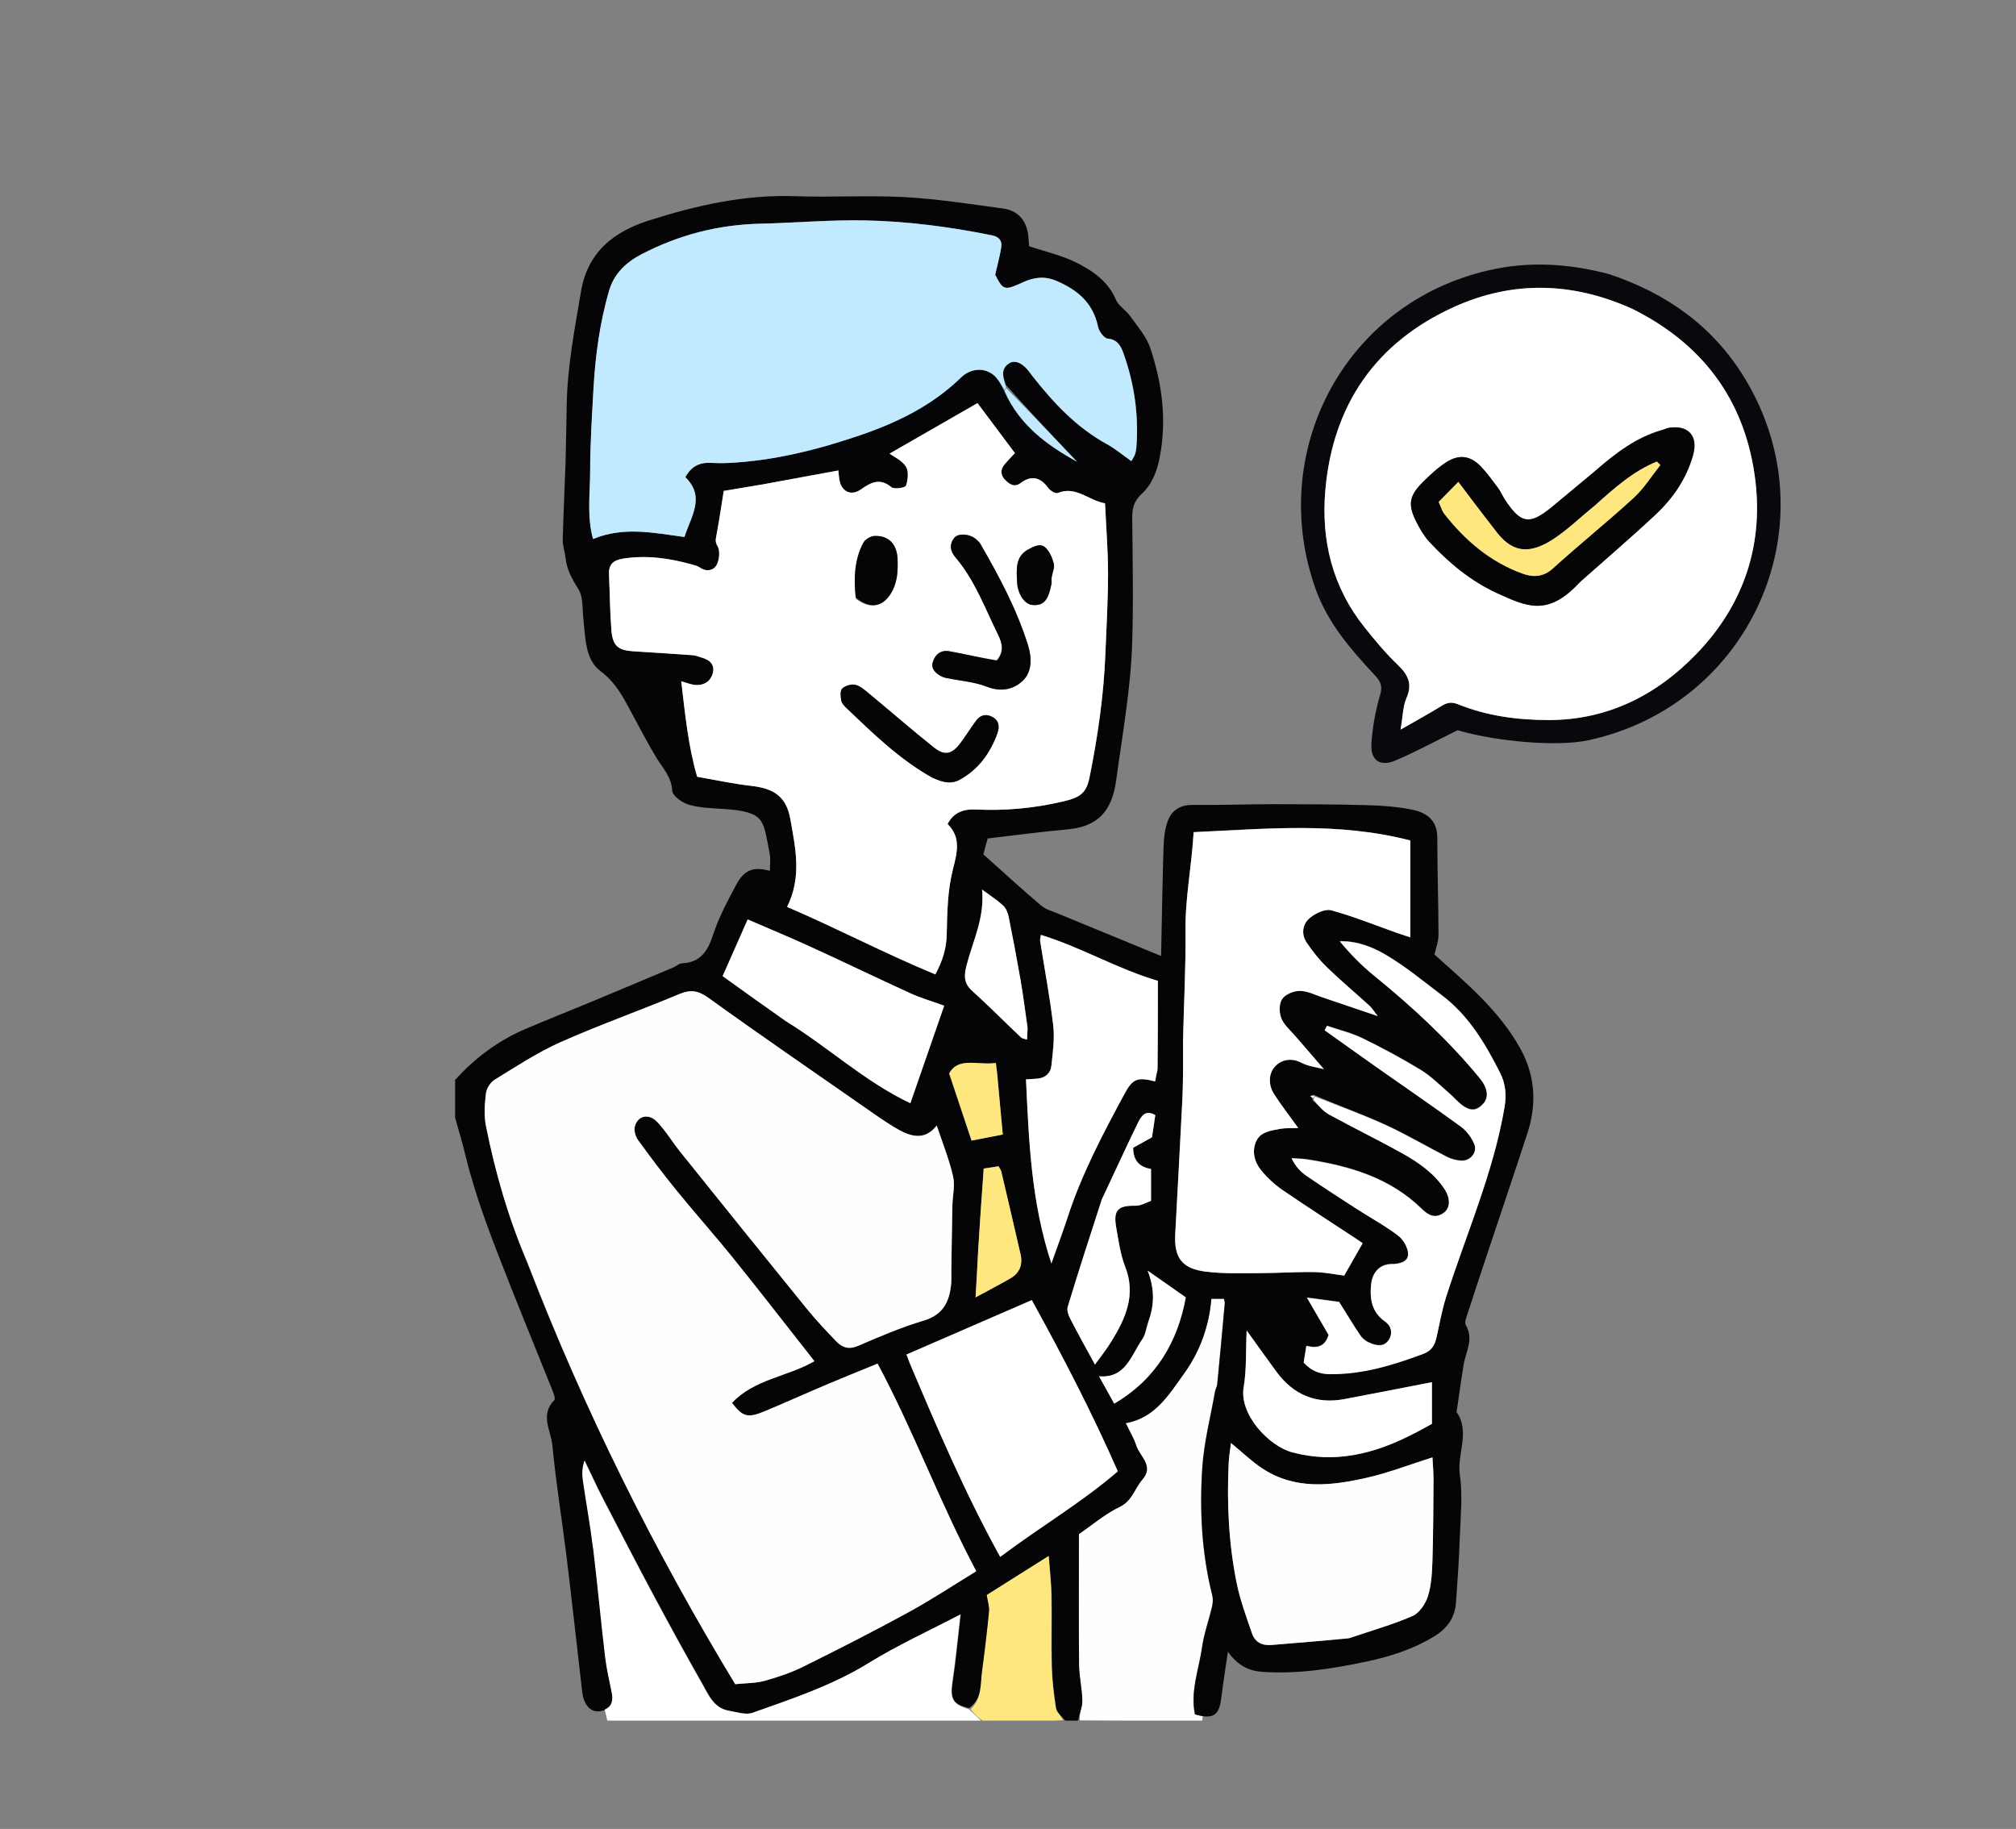 <?xml version="1.0" encoding="UTF-8"?>
<svg id="uuid-981e0f6d-d73e-431f-8c5d-f05ceb2c7f96" data-name="レイヤー 1" xmlns="http://www.w3.org/2000/svg" xmlns:xlink="http://www.w3.org/1999/xlink" viewBox="0 0 269.33 244.33">
  <rect x="0" y="0" width="269.33" height="244.33" fill="#808080" stroke="none"/>
  <defs>
    <style>
      .uuid-ca33ef86-ff9e-4bf4-a991-9269870fcbb7 {
        clip-path: url(#uuid-103f38a8-ef3c-4b78-8301-e4410da7ee98);
      }

      .uuid-66083846-0680-443c-a894-8386bd685c6a {
        fill: #fff;
      }

      .uuid-99da48df-4f20-4a16-b472-f48ba57ea9f6 {
        fill: none;
      }

      .uuid-78cf288e-9084-4da1-b5d0-4aaea0385919 {
        fill: #050507;
      }

      .uuid-11ac28a6-2ff1-4fac-ba16-6881d4114ef3 {
        fill: #08080d;
      }

      .uuid-23e44699-35bc-4dc9-bb7f-00d02f0b8626 {
        fill: #c2eaff;
      }

      .uuid-4a2a3133-5858-4613-ba97-a6ef0ec67af8 {
        fill: #fefefe;
      }

      .uuid-9cb8276b-38cf-4bb2-aeff-ab9d9b51d9dc {
        fill: #ffe780;
      }
    </style>
    <clipPath id="uuid-103f38a8-ef3c-4b78-8301-e4410da7ee98">
      <rect class="uuid-99da48df-4f20-4a16-b472-f48ba57ea9f6" x="38.79" y="12.93" width="221.74" height="216.93"/>
    </clipPath>
  </defs>
  <g class="uuid-ca33ef86-ff9e-4bf4-a991-9269870fcbb7">
    <g>
      <path class="uuid-4a2a3133-5858-4613-ba97-a6ef0ec67af8" d="M160.65,229.26c-.31-.05-.65-.13-1.03-.24-.64-3.08.54-6.01.96-9,.26-1.82.91-3.59,1.33-5.39.11-.48.15-1.02.03-1.49-1.41-5.6-1.71-11.31-1.34-17.01.22-3.44,1.11-6.83,1.71-10.24.06-.33.25-.63.29-.96.35-3.62.69-7.23,1.01-10.85.01-.16-.06-.32-.12-.57h-1.68c-.31,3.65-1.51,6.99-3.58,9.89-2.04,2.84-3.92,6.05-7.86,6.72.49,1.02,1.06,1.98,1.41,3.02.48,1.46,2.4,2.7.81,4.52-1.03,1.18-1.34,2.83-3.02,3.64-1.96.95-3.66,2.41-5.46,3.64,0,5.89-.04,11.68.02,17.47.02,1.61.41,3.23.44,4.84.02.78-.4,1.58-.31,2.57,5.47.04,10.91.06,16.36.08.02-.21.03-.42.05-.63Z"/>
      <path class="uuid-78cf288e-9084-4da1-b5d0-4aaea0385919" d="M60.75,144.33c2.72-3.03,5.81-5.3,9.4-6.85,2.94-1.26,5.92-2.43,8.88-3.66,3.66-1.52,7.3-3.06,10.95-4.59.38-.16.74-.52,1.12-.54,2.5-.11,3.46-1.64,4.18-3.85.75-2.31,1.93-4.49,3.08-6.65,1.06-2,2.33-2.46,4.49-1.85,0-.78.12-1.55-.02-2.26-.91-4.54-.45-5.65-6.3-6.02-1.52-.1-3.09-.14-4.53-.57-.87-.26-2.15-1.17-2.19-1.85-.1-1.85-1.23-2.98-2.08-4.36-1.02-1.65-1.9-3.39-2.84-5.09-.73-1.32-1.38-2.7-2.23-3.94-.64-.94-1.44-1.85-2.35-2.53-1.44-1.07-1.83-2.55-2.07-4.15-.13-.84-.17-1.69-.27-2.53-.19-1.47.01-3.19-.7-4.34-.84-1.34-1.54-2.58-1.71-4.13-.09-.83-.4-1.65-.38-2.47.08-3.38.26-6.76.37-10.15.08-2.62.11-5.25.16-7.87.09-5.12,1.06-10.11,1.91-15.14.9-5.34,4.45-8.01,9.08-9.49,6.33-2.01,12.78-3.48,19.53-3.24,4.86.17,9.74-.14,14.59.12,4.4.24,8.79.93,13.17,1.52,2.15.29,3.31,1.8,3.42,4.05.02.34.04.68.07,1.02,0,.08.07.15-.02-.04,2.26.76,4.43,1.24,6.36,2.21,2.17,1.09,4.21,2.48,5.26,4.94.36.85,1.35,1.41,1.91,2.2.97,1.37,2.16,2.71,2.68,4.26,1.58,4.71,2.22,9.54,1.28,14.53-.37,1.93-1.04,3.69-2.43,4.96-1.1,1.01-1.28,2.03-1.26,3.37.06,5.57.17,11.14-.01,16.71-.21,6.1-1.31,12.11-2.13,18.16-.56,4.15-2.45,6.22-6.54,6.58-3.47.31-6.92.78-10.63,1.21-.17.61-.42,1.52-.58,2.12,2.67,2.39,5.16,4.67,7.73,6.85.61.52,1.49.75,2.26,1.07,4.51,1.86,9.02,3.71,13.76,5.66.1-4.79.17-9.71.33-14.63.04-1.18.17-2.42.6-3.5.53-1.34,1.63-2.06,3.23-2.05,3.64.04,7.29-.1,10.93-.1,4.14,0,8.28.02,12.42.13,1.95.05,3.92.2,5.83.56,2.57.49,3.56,1.76,3.56,3.87,0,4.3.15,8.61.16,12.91,0,.88-.36,1.77-.54,2.62,4.21,3.77,8.63,7.44,11.47,12.55,1.98,3.57,2.22,7.37.97,11.23-1.71,5.29-3.51,10.55-5.26,15.82-.91,2.73-1.82,5.46-2.7,8.2-.18.56-.52,1.33-.29,1.71,1.1,1.89-.02,3.56-.3,5.31-.33,2.01-.6,4.04-.9,6.06-.01.08-.07.19-.03.24,1.85,2.68.02,5.56.43,8.36.4,2.76.09,5.64-.01,8.46-.1,2.9-.3,5.8-.51,8.69-.15,2.02-1.25,3.46-2.96,4.49-2.77,1.68-5.8,2.65-8.95,3.32-4.57.97-9.15,1.69-13.85,1.39-1.88-.12-3.36-.81-4.71-2.7-.33,2.32-.65,4.28-.89,6.25-.28,2.28-1.12,2.83-3.5,2.11-.64-3.08.54-6.01.96-9,.26-1.82.91-3.59,1.33-5.39.11-.48.15-1.02.03-1.49-1.41-5.6-1.71-11.31-1.34-17.01.22-3.44,1.11-6.83,1.71-10.24.06-.33.25-.63.29-.96.35-3.62.69-7.23,1.01-10.85.01-.15-.06-.32-.12-.57h-1.68c-.31,3.65-1.51,6.99-3.58,9.89-2.04,2.84-3.92,6.05-7.86,6.72.49,1.02,1.06,1.98,1.41,3.02.48,1.46,2.4,2.7.81,4.52-1.03,1.18-1.34,2.83-3.02,3.64-1.96.95-3.66,2.41-5.46,3.64,0,5.89-.04,11.68.02,17.47.02,1.61.41,3.23.44,4.84.02.78-.4,1.58-.55,2.57-.48.21-1.02.21-1.78.01-.54-.66-1.09-1.1-1.17-1.61-.28-1.83-.51-3.68-.56-5.52-.09-3.15.02-6.31-.04-9.47-.03-1.73-.23-3.45-.37-5.34-2.96,1.87-5.66,3.57-8.26,5.21.13.87.37,1.53.31,2.17-.26,2.68-.58,5.36-.94,8.03-.23,1.72.01,3.61-1.77,4.89-2.19-.5-2.52-1.25-2.18-3.53.44-2.93.71-5.89,1.07-8.97-4.25,2.22-8.4,4.11-12.24,6.48-4.86,3-10.2,4.77-15.5,6.65-.92.33-2.13-.08-3.18-.26-2.06-.35-2.76-2.17-3.63-3.69-2.22-3.9-4.37-7.84-6.49-11.8-2.32-4.34-4.58-8.71-6.84-13.08-.82-1.6-1.56-3.23-2.34-4.85-.33.99-.33,1.84-.21,2.68.44,3.03.99,6.04,1.36,9.07.58,4.8,1.02,9.62,1.59,14.42.19,1.59.54,3.15.87,4.72.24,1.12.11,2.05-1.09,2.46-1.13.39-2.01-.04-2.52-1.1-.21-.44-.31-.96-.37-1.45-.7-5.96-1.34-11.93-2.07-17.89-.61-4.98-1.43-9.94-1.9-14.93-.19-1.98-1.7-4.12.26-6.07.16-.16-.05-.79-.2-1.16-1.92-4.8-3.89-9.59-5.79-14.4-2.2-5.59-4.43-11.17-5.86-17.03-.42-1.74-.94-3.45-1.41-5.17v-4.91ZM175.48,146.29c-.15.04-.29.09-.44.13.12.1.24.2.39.65.71.61,1.35,1.36,2.16,1.8,3.18,1.74,6.44,3.34,9.61,5.09,2.23,1.24,4.35,2.68,5.78,4.86.85,1.3.74,2.57-.12,3.18-1.15.81-2.05.31-2.92-.54-4.25-4.17-9.64-5.73-15.31-6.61-.69-.11-1.4-.11-2.09-.16.52,1.09,1.21,1.81,2.01,2.36,2.24,1.53,4.52,3,6.79,4.47,1.83,1.18,3.77,2.23,5.49,3.55.69.53,1.32,1.67,1.28,2.5-.04.95-1.09,1.25-2.18,1.26-1.6,0-2.6,1.1-2.76,2.73-.2,1.95.09,3.7,1.88,4.96.85.6,1.05,1.63.44,2.5-.65.94-1.67.7-2.55.32-.45-.19-.91-.54-1.19-.95-.92-1.35-1.76-2.76-2.85-4.5-.93-.13-2.38-.32-4.31-.58,1.18,2.02,2.06,3.53,2.9,4.98-.49,1.64-1.62,1.82-2.97,1.46-.13.83-.25,1.56-.36,2.24.99,1.06,2.03,1.52,3.43,1.54,4.4.07,8.47-1.19,12.52-2.7,1.15-.43,1.55-1.15,1.79-2.18.41-1.8.72-3.63,1.28-5.39,2.68-8.43,6.31-16.57,7.81-25.37.28-1.67.15-3.16-.62-4.67-1.97-3.87-4.16-7.57-7.69-10.25-2.49-1.89-4.92-3.9-7.6-5.48-1.78-1.04-3.84-1.83-6.1-1.78,1.4,1.69,2.87,3.19,4.49,4.51,5.09,4.14,9.9,8.56,14.09,13.63.36.44.72.93.91,1.46.33.95.19,1.77-.72,2.48-.89.69-1.63.37-2.32-.12-.69-.48-1.24-1.17-1.89-1.72-1.22-1.04-2.37-2.22-3.73-3.05-2.52-1.53-5.13-2.94-7.78-4.23-1.5-.73-3.17-1.13-4.76-1.67-.1.2-.2.39-.31.59,2.31,1.65,4.61,3.31,6.94,4.94,3.76,2.64,7.55,5.23,11.26,7.94.77.56,1.42,1.45,1.79,2.33.46,1.09-.51,2.27-1.71,2.22-.65-.03-1.35-.21-1.93-.51-2.77-1.41-5.45-3.01-8.28-4.3-3.06-1.4-6.25-2.53-9.56-3.96ZM134.25,52.46c1.99,4.34,5.6,6.99,9.63,9.21-3.12-3.29-6.23-6.58-9.47-10.21-.39-1.04-.8-2.13.39-2.92.84-.56,1.96.02,2.87,1.33.1.14.2.28.31.41,2.8,3.56,5.86,6.83,9.9,9.04,1.12.61,2.12,1.46,3.27,2.27.09-.15.32-.48.46-.84.12-.31.18-.66.21-.99.33-4.3-.26-8.5-1.72-12.55-.31-.87-.74-1.87-2.1-1.98-.49-.04-1.17-.96-1.3-1.58-.65-3.18-2.71-4.91-5.55-6.13-1.58-.68-3.01-.48-4.42.16-2.54,1.15-2.69,1.14-3.77-.99.32-1.41.63-2.53.81-3.68.13-.88-.32-1.39-1.25-1.58-5.59-1.13-11.24-1.87-16.92-1.99-4.67-.1-9.36.33-14.04.44-5.62.13-10.89,1.5-15.87,4.09-2.03,1.06-3.63,2.57-4.28,4.77-1.28,4.32-1.87,8.78-2.12,13.28-.2,3.62-.43,7.25-.44,10.87,0,3.02-.46,6.08.39,9.11,4.11-1.71,8.13-.81,12.21-.27.84-2.74,2.84-5.32.12-7.99.78-1.47,1.93-2,3.43-1.91.76.04,1.53.05,2.29.01,6.13-.29,12.02-1.78,17.79-3.76,4.92-1.69,9.52-3.97,13.32-7.66,1.27-1.24,3.07-1.38,4.35-.33.62.51.99,1.32,1.51,2.37ZM70.54,168.98c7.55,19.46,16.82,38.08,27.69,56.01,1.42-.15,2.73-.11,3.93-.45,1.78-.49,3.57-1.1,5.22-1.92,4.71-2.33,9.39-4.71,14-7.24,3.16-1.73,6.17-3.72,9.05-5.48-4.86-9.14-8.36-18.73-13.18-27.73-2.39.98-4.52,1.82-6.62,2.72-2.79,1.18-5.56,2.42-8.36,3.6-2.35.99-3.02.82-4.47-1.08,2.98-3.19,7.45-3.5,11.01-5.57-3.59-4.56-7.12-9.13-10.74-13.62-2.51-3.12-5.18-6.11-7.71-9.22-1.77-2.17-3.46-4.41-5.1-6.68-.34-.47-.58-1.26-.45-1.8.36-1.46,1.83-1.84,2.97-.67,1.17,1.21,2.04,2.7,3.1,4.02,5.63,7.01,11.26,14.02,16.93,20.99,1.23,1.51,2.57,2.93,3.92,4.33.8.83,1.68,1.13,2.92.6,2.87-1.24,5.76-2.48,8.75-3.37,2.56-.76,3.43-2.47,3.67-4.82.06-.59.02-1.2.03-1.8.04-2.9.08-5.81.14-8.71.03-1.32.38-2.7.09-3.95-.53-2.28-1.42-4.47-2.18-6.78-1.68,2.17-3.69,1.43-5.66.23-1.45-.88-2.84-1.87-4.23-2.84-6.87-4.78-13.78-9.52-20.57-14.42-1.36-.98-2.38-1.18-3.91-.54-5.28,2.21-10.68,4.12-15.9,6.44-3.07,1.36-5.91,3.25-8.79,5.01-.56.34-1.08,1.16-1.16,1.82-.17,1.44-.29,2.96,0,4.36,1.25,6.24,2.99,12.34,5.62,18.57ZM101.61,64.76c-1.58.26-3.16.53-4.92.82-.32,1.97-.61,3.96-.98,5.95-.1.53-.19.84.15,1.43.36.63.25,1.82-.12,2.51-.39.72-1.34.97-2.23.35-.33-.23-.78-.33-1.18-.44-2.97-.82-5.95-1.24-9.05-.76-1.36.21-1.99.78-1.92,2.16.12,2.46.12,4.93.32,7.39.17,2.13.89,2.71,2.98,2.84,2.64.16,5.28.33,7.91.52.4.03.79.21,1.19.32,1.16.32,1.83,1.07,1.42,2.24-.36,1.05-1.29,1.54-2.43,1.4-.48-.06-.94-.25-1.74-.48.53,4.49.94,8.74,2.13,12.76,2.55.44,4.85.95,7.19,1.21,3.05.34,4.72,1.41,5.26,4.46.67,3.81,1.57,7.7-.44,11.71,6.75,2.9,13.11,6.26,19.81,9.02,1-1.88,1.48-3.49,1.52-5.36.06-2.88.11-5.85.81-8.61.59-2.33,1.11-4.33-.7-6.12.85-1.66,2.32-2.02,3.75-1.94,3.92.2,7.75-.16,11.58-1.05,2.33-.54,3.19-1.05,3.64-3.25,1.1-5.42,1.89-10.89,2.11-16.42.15-3.6.36-7.2.36-10.81,0-3.1-.25-6.2-.4-9.37-2.25-.4-3.9-2.37-6.32-1.38-.29.12-1-.3-1.26-.66-1.04-1.44-2.25-1.75-3.68-.68-.86.64-1.47.17-2.03-.35-.62-.59-.77-1.35-.18-2.07.5-.61,1.06-1.17,1.43-1.57-1.74-2.33-3.45-4.61-5-6.68-4,2.3-7.97,4.58-11.75,6.75.55.41,1.64.89,2.18,1.72.4.63.29,1.77.02,2.56-.09.28-1.58.51-1.96.2-1.57-1.31-2.78-.6-4.11.33-1.15.8-2.34.37-2.74-.93-.16-.53-.16-1.1-.23-1.63-3.43.63-6.69,1.23-10.39,1.92ZM158.1,139.73c-.05,2.39-.03,4.79-.15,7.18-.29,5.99-.64,11.97-.95,17.95-.17,3.15.9,4.62,4.09,5.01,2.33.29,4.71.21,7.06.2,2.48,0,4.95-.18,7.43-.14,1.41.02,2.82.32,3.99.47.92-1.6,1.66-2.9,2.47-4.33-.32-.22-.65-.44-.99-.67-3.26-2.15-6.55-4.26-9.77-6.47-1.04-.72-2.01-1.62-2.81-2.61-.88-1.09-1.25-2.48-.68-3.82.56-1.31,1.94-1.46,3.16-1.69.79-.15,1.61-.09,2.48-.13-1.14-1.59-2.22-2.98-3.18-4.45-.82-1.26-.84-2.79.12-3.81.81-.85,2.12-1.17,3.48-.46.95.5,2.1.62,3.01.86-1.29-1.49-2.56-2.95-3.82-4.42-.66-.77-1.51-1.48-1.87-2.38-.3-.75-.31-1.95.11-2.57.43-.63,1.54-1.1,2.36-1.09,1.03,0,2.07.55,3.09.89,2.32.77,4.63,1.57,7.32,2.48-.52-.66-.78-1.08-1.12-1.4-1.88-1.71-3.84-3.35-5.66-5.12-1.02-.99-1.94-2.14-2.73-3.33-.74-1.12-.53-2.45.43-3.25.75-.63,2.06-1.25,2.88-1.03,2.99.82,5.87,1.99,8.8,3.03.51.18,1.02.34,1.75.58v-12.94c-9.72-2.51-19.23-1.55-28.94-1.11-.26,4.55-1.15,8.84-1.09,13.26.07,4.93-.25,9.86-.28,15.3ZM180.44,218.78c2.77-.94,5.61-1.73,8.28-2.9.92-.4,1.75-1.65,2.06-2.68.47-1.52.54-3.19.59-4.8.11-3.55.12-7.1.14-10.66,0-1.04-.1-2.08-.14-3.04-3.07.97-5.89,2.07-8.81,2.73-4.75,1.07-9.56,1.64-13.96-1.28-1.37-.91-2.57-2.07-4.15-3.37-.12,1.04-.26,1.84-.3,2.64-.26,5.39,0,10.76,1.06,16.05.46,2.29,1.29,4.51,2.05,6.73.4,1.17,1.33,1.67,2.61,1.56,3.38-.29,6.77-.54,10.57-.97ZM121.45,181.96c3.73,8.75,7.47,17.49,12.18,26.03,5.27-3.97,10.89-7.26,15.71-11.43-3.53-8.02-7.38-15.42-11.49-22.87-5.76,2.5-11.25,4.88-16.74,7.27.07.16.18.39.35,1.01ZM154.69,142.74v-11.7c-5.47-1.62-10.29-4.51-15.63-6.14-.04.31-.14.57-.1.81.59,3.77,1.31,7.52,1.75,11.31.2,1.74-.07,3.56-.24,5.32-.1,1.02-.78,1.66-1.86,1.76-.56.05-1.12.07-1.54.1.39,8.22.67,16.31,3.39,24.59.85-2.4,1.55-4.25,2.16-6.13,1.89-5.83,4.74-11.22,7.64-16.58,1.1-2.03,1.73-2.19,4.06-1.61.08-.42.16-.84.37-1.72ZM105.14,136.5c5.56,3.42,10.39,7.99,16.48,10.88,1.6-4.62,3.1-8.95,4.52-13.03-1.68-.61-3.13-1.02-4.48-1.64-4.44-2.03-8.84-4.15-13.29-6.19-2.72-1.25-5.5-2.39-8.48-3.69-1.09,2.47-2.21,4.99-3.35,7.57,2.91,2.08,5.59,4,8.6,6.1ZM189.11,191.43c.79-.44,1.57-.88,2.19-1.23v-5.56c-3.92.76-7.81,1.53-11.7,2.26-3.78.71-6.79-.56-9.06-3.64-1.24-1.68-2.45-3.39-3.99-5.53-.13,2.82,0,5.24-.4,7.57-.62,3.66,3.38,7.88,6.49,8.71,5.73,1.53,11.02.23,16.47-2.59ZM147.15,160.3c-1.51,4.75-3.05,9.5-4.5,14.28-.15.48.12,1.17.38,1.67,1.09,2.1,2.24,4.17,3.26,6.04.69-.96,1.51-1.97,2.19-3.08,1.9-3.08,3.33-6.22,1.84-10.01-.65-1.64-.88-3.45-1.19-5.21-.42-2.35.23-2.96,2.61-2.92.73.01,1.46-.45,2.04-.65v-4.25c-1.43-.27-2.37-.99-2.39-2.84.77-.43,1.67-.93,2.52-1.4.14-.98.29-1.97.44-2.96-1.36-.81-1.93.22-2.35,1.09-1.6,3.27-3.1,6.59-4.84,10.24ZM137.28,137.17c-.31-2.1-.58-4.21-.95-6.31-.49-2.82-1.02-5.64-1.59-8.45-.11-.53-.37-1.12-.76-1.47-.8-.73-1.73-1.32-2.78-2.1.37,3.76-1.23,6.86-2.07,10.12-.35,1.36-.4,2.38.75,3.41,2.23,2.01,4.34,4.14,6.51,6.21.16.16.46.17.81.3.03-.48.06-.89.08-1.71ZM130.68,167.5c-.11,1.88-.23,3.77-.35,5.81,1.68-.91,3.18-1.69,4.64-2.53,1.26-.72,1.69-1.84,1.37-3.24-.85-3.68-1.71-7.36-2.57-11.04-.05-.22-.22-.41-.37-.7-.75.11-1.46.22-1.98.3-.27,3.8-.53,7.34-.74,11.4ZM153.35,176.74c-.24.72-.32,1.55-.74,2.15-1.5,2.15-2.21,5.26-5.79,4.97.76,1.36,1.43,2.57,2.03,3.65,5.58-3.26,8.47-8.22,9.56-14.19-1.66-1.17-3.25-2.28-5.09-3.57.88,2.3.98,4.46.02,6.99ZM133.27,143.9c-.07-.57-.14-1.13-.24-1.9-2.37.35-5.03-.86-6.23,1.41,1.11,3.32,2.02,6.05,2.99,8.96,1.27-.25,2.62-.51,4.17-.81-.24-2.49-.46-4.83-.69-7.66Z"/>
      <path class="uuid-66083846-0680-443c-a894-8386bd685c6a" d="M79.24,206.86c.58,4.8,1.02,9.62,1.59,14.42.19,1.59.54,3.15.87,4.72.23,1.06.11,1.94-.91,2.38.13.54.25,1.09.38,1.63h50.04c-.52-.5-1.03-1.01-1.78-1.68-2.21-.66-2.54-1.41-2.2-3.69.44-2.93.71-5.89,1.07-8.97-4.25,2.22-8.4,4.11-12.24,6.48-4.86,3-10.2,4.77-15.5,6.65-.92.33-2.13-.08-3.18-.26-2.06-.35-2.76-2.17-3.63-3.69-2.22-3.9-4.37-7.84-6.49-11.8-2.32-4.34-4.58-8.71-6.84-13.08-.82-1.6-1.56-3.23-2.34-4.85-.33.99-.33,1.84-.21,2.68.44,3.03.99,6.04,1.36,9.07Z"/>
      <path class="uuid-9cb8276b-38cf-4bb2-aeff-ab9d9b51d9dc" d="M131.46,230.01c-.75-.5-1.27-1.01-1.8-1.67,1.55-1.46,1.31-3.35,1.54-5.07.36-2.67.68-5.35.94-8.03.06-.63-.18-1.3-.31-2.17,2.6-1.64,5.29-3.34,8.26-5.21.14,1.9.34,3.62.37,5.34.06,3.16-.05,6.32.04,9.47.05,1.85.28,3.7.56,5.52.08.51.63.95.96,1.61-3.44.19-6.89.19-10.57.19Z"/>
      <path class="uuid-11ac28a6-2ff1-4fac-ba16-6881d4114ef3" d="M214.99,36.63c7.68,2.56,13.78,6.92,17.96,13.67,11.94,19.31,1.13,43.92-20.81,48.6-3.97.85-11.99.23-17.42-1.35-2.91,1.44-5.55,2.88-8.31,4.05-2.08.88-3.35-.05-3.19-2.33.16-2.18.54-4.38,1.17-6.46.38-1.26-.04-1.88-.77-2.66-3.16-3.39-6.19-6.88-7.81-11.34-6.56-18.09,3.5-38.13,22.98-42.68,5.35-1.25,10.7-.96,16.2.5ZM217.85,41.17c-7.84-3.52-15.79-3.69-23.58-.17-10.47,4.73-16.22,13.08-17.21,24.5-.58,6.67.94,12.93,5.22,18.28,1.39,1.74,2.82,3.47,4.42,5,1.39,1.33,2.04,2.55,1.2,4.48-.49,1.12-.48,2.45-.79,4.21,2.09-1.2,3.76-2.11,5.37-3.1.77-.48,1.36-.67,2.33-.28,3.85,1.56,7.95,2.09,12.05,2.1,7.86.02,14.44-3.29,19.8-8.86,6.44-6.7,9.07-14.89,7.73-24.02-1.48-10.05-7.01-17.44-16.54-22.14Z"/>
      <path class="uuid-4a2a3133-5858-4613-ba97-a6ef0ec67af8" d="M70.53,168.78c-2.62-6.03-4.36-12.13-5.61-18.36-.28-1.4-.17-2.92,0-4.36.08-.65.59-1.47,1.16-1.82,2.88-1.76,5.72-3.64,8.79-5.01,5.22-2.32,10.63-4.23,15.9-6.44,1.53-.64,2.55-.44,3.91.54,6.79,4.89,13.7,9.63,20.57,14.42,1.39.97,2.78,1.96,4.23,2.84,1.97,1.2,3.98,1.94,5.66-.23.77,2.31,1.66,4.5,2.18,6.78.29,1.24-.07,2.62-.09,3.95-.06,2.9-.09,5.81-.14,8.71,0,.6.03,1.2-.03,1.8-.24,2.35-1.1,4.06-3.67,4.82-2.99.89-5.88,2.13-8.75,3.37-1.24.53-2.12.24-2.92-.6-1.35-1.41-2.69-2.82-3.92-4.33-5.67-6.98-11.3-13.99-16.93-20.99-1.06-1.32-1.93-2.81-3.1-4.02-1.14-1.17-2.61-.79-2.97.67-.13.54.1,1.33.45,1.8,1.65,2.27,3.33,4.51,5.1,6.68,2.53,3.11,5.2,6.1,7.71,9.22,3.62,4.49,7.15,9.06,10.74,13.62-3.56,2.07-8.03,2.38-11.01,5.57,1.45,1.9,2.11,2.07,4.47,1.08,2.8-1.17,5.56-2.42,8.36-3.6,2.11-.89,4.24-1.74,6.62-2.72,4.82,9,8.32,18.59,13.18,27.73-2.88,1.76-5.89,3.75-9.05,5.48-4.61,2.52-9.29,4.9-14,7.24-1.65.82-3.44,1.43-5.22,1.92-1.2.33-2.5.3-3.93.45-10.87-17.94-20.13-36.55-27.7-56.22Z"/>
      <path class="uuid-66083846-0680-443c-a894-8386bd685c6a" d="M101.83,64.72c3.48-.64,6.74-1.24,10.17-1.87.07.53.07,1.1.23,1.63.4,1.3,1.59,1.73,2.74.93,1.33-.93,2.53-1.63,4.11-.33.38.31,1.87.08,1.96-.2.27-.79.38-1.93-.02-2.56-.54-.83-1.62-1.31-2.18-1.72,3.78-2.17,7.75-4.45,11.75-6.75,1.55,2.07,3.26,4.36,5,6.68-.37.4-.93.96-1.43,1.57-.59.72-.44,1.48.18,2.07.55.52,1.17.99,2.03.35,1.43-1.07,2.64-.77,3.68.68.26.36.96.78,1.26.66,2.42-.99,4.08.98,6.32,1.38.14,3.17.4,6.27.4,9.37,0,3.6-.21,7.21-.36,10.81-.22,5.54-1.02,11-2.11,16.42-.44,2.2-1.31,2.71-3.64,3.25-3.82.89-7.66,1.24-11.58,1.05-1.44-.07-2.9.29-3.75,1.94,1.82,1.78,1.3,3.79.7,6.12-.7,2.76-.75,5.73-.81,8.61-.04,1.86-.52,3.48-1.52,5.36-6.71-2.77-13.06-6.12-19.81-9.02,2.01-4.01,1.11-7.9.44-11.71-.54-3.05-2.21-4.12-5.26-4.46-2.33-.26-4.64-.77-7.19-1.21-1.18-4.02-1.6-8.27-2.13-12.76.8.23,1.26.42,1.74.48,1.14.14,2.07-.35,2.43-1.4.4-1.18-.26-1.93-1.42-2.24-.4-.11-.79-.29-1.19-.32-2.64-.19-5.27-.36-7.91-.52-2.09-.13-2.81-.71-2.98-2.84-.2-2.46-.2-4.93-.32-7.39-.07-1.38.56-1.95,1.92-2.16,3.1-.48,6.08-.06,9.05.76.41.11.85.21,1.18.44.89.63,1.84.37,2.23-.35.37-.69.49-1.88.12-2.51-.34-.59-.25-.9-.15-1.43.37-1.98.66-3.98.98-5.95,1.76-.29,3.34-.56,5.14-.86ZM133.01,88.32c-2.05-.44-4.1-.93-6.17-1.31-1.19-.21-1.96.47-2.26,1.57-.23.84.71,1.78,1.88,2.01,1.81.36,3.7.5,5.4,1.16,1.87.73,3.52.38,4.75-.78,1.31-1.23,1.24-3.15.72-4.8-1.51-4.79-3.87-9.2-6.37-13.53-.12-.22-.33-.39-.52-.56-.82-.76-2.45-.91-2.99-.18-.62.84-.53,1.71.18,2.54,2.61,3.07,3.98,6.84,5.73,10.39.51,1.05.85,2.22-.34,3.5ZM124.86,103.99c1.1.55,2.23.81,3.38.17,2.51-1.39,4.06-3.57,5.01-6.2.3-.83.27-1.69-.7-2.19-.92-.48-1.64-.19-2.2.58-.69.95-1.31,1.95-2.01,2.89-1.17,1.56-2.12,1.79-3.62.59-2.9-2.31-5.7-4.76-8.56-7.12-.58-.48-1.2-1.04-1.89-1.22-.53-.13-1.36.12-1.76.51-.3.29-.22,1.09-.11,1.62.07.37.43.73.73,1.02,3.55,3.37,7.04,6.82,11.73,9.37ZM114.36,80.01c1.83,1.38,3.49,1.12,4.62-.65.92-1.45.99-3.02.94-4.65-.07-1.98-1.17-3.19-3.1-3.1-.53.02-1.26.48-1.5.95-1.16,2.21-1.27,4.62-.95,7.45ZM140.48,77.05c.12-.58.43-1.2.3-1.72-.19-.77-.54-1.62-1.1-2.15-.67-.64-1.51-.21-2.27.2-1.8.96-1.6,2.64-1.55,4.23.06,1.77,1.02,3.15,2.1,3.22,1.46.1,2.05-.57,2.51-2.84.03-.16,0-.34,0-.94Z"/>
      <path class="uuid-23e44699-35bc-4dc9-bb7f-00d02f0b8626" d="M134.22,52.1c-.48-.68-.85-1.49-1.48-2-1.28-1.04-3.08-.9-4.35.33-3.79,3.69-8.4,5.97-13.32,7.66-5.77,1.98-11.66,3.47-17.79,3.76-.76.04-1.53.03-2.29-.01-1.51-.09-2.65.45-3.43,1.91,2.72,2.67.73,5.25-.12,7.99-4.08-.54-8.1-1.44-12.21.27-.85-3.03-.39-6.09-.39-9.11,0-3.62.24-7.25.44-10.87.25-4.5.84-8.96,2.12-13.28.65-2.2,2.25-3.71,4.28-4.77,4.97-2.59,10.25-3.96,15.87-4.09,4.68-.11,9.37-.53,14.04-.44,5.69.12,11.33.86,16.92,1.99.94.19,1.39.7,1.25,1.58-.17,1.14-.49,2.27-.81,3.68,1.08,2.13,1.23,2.14,3.77.99,1.41-.64,2.83-.84,4.42-.16,2.83,1.22,4.89,2.95,5.55,6.13.13.62.81,1.54,1.3,1.58,1.35.11,1.79,1.11,2.1,1.98,1.45,4.05,2.05,8.24,1.72,12.55-.03.34-.09.68-.21.99-.14.36-.38.69-.46.84-1.15-.81-2.14-1.65-3.27-2.27-4.04-2.21-7.1-5.48-9.9-9.04-.11-.13-.21-.27-.31-.41-.91-1.32-2.04-1.89-2.87-1.33-1.18.79-.77,1.88-.4,3.17-.01.24-.17.39-.17.39Z"/>
      <path class="uuid-66083846-0680-443c-a894-8386bd685c6a" d="M158.04,139.47c.09-5.18.4-10.12.34-15.04-.06-4.43.83-8.72,1.09-13.26,9.72-.44,19.22-1.4,28.94,1.11v12.94c-.73-.24-1.24-.4-1.75-.58-2.93-1.04-5.81-2.21-8.8-3.03-.83-.23-2.13.4-2.88,1.03-.96.8-1.17,2.14-.43,3.25.79,1.19,1.7,2.33,2.73,3.33,1.82,1.77,3.78,3.4,5.66,5.12.35.32.6.74,1.12,1.4-2.69-.91-5-1.7-7.32-2.48-1.02-.34-2.06-.88-3.09-.89-.81,0-1.93.46-2.36,1.09-.42.62-.41,1.82-.11,2.57.36.9,1.21,1.61,1.87,2.38,1.26,1.47,2.53,2.93,3.82,4.42-.91-.25-2.06-.37-3.01-.86-1.36-.71-2.67-.39-3.48.46-.96,1.01-.95,2.55-.12,3.81.96,1.47,2.03,2.86,3.18,4.45-.87.04-1.7-.02-2.48.13-1.21.23-2.6.38-3.16,1.69-.57,1.34-.21,2.73.68,3.82.8.98,1.77,1.89,2.81,2.61,3.22,2.21,6.51,4.32,9.77,6.47.34.22.67.45.99.67-.81,1.42-1.56,2.72-2.47,4.33-1.17-.15-2.58-.45-3.99-.47-2.47-.04-4.95.14-7.43.14-2.36,0-4.74.09-7.06-.2-3.19-.39-4.26-1.86-4.09-5.01.31-5.98.66-11.97.95-17.95.11-2.39.1-4.78.09-7.43Z"/>
      <path class="uuid-4a2a3133-5858-4613-ba97-a6ef0ec67af8" d="M180.23,218.86c-3.59.35-6.98.6-10.36.89-1.28.11-2.21-.39-2.61-1.56-.76-2.22-1.59-4.44-2.05-6.73-1.07-5.29-1.32-10.66-1.06-16.05.04-.8.18-1.6.3-2.64,1.59,1.3,2.79,2.47,4.15,3.37,4.4,2.92,9.21,2.35,13.96,1.28,2.92-.66,5.74-1.76,8.81-2.73.05.96.15,2,.14,3.04-.02,3.55-.03,7.11-.14,10.66-.05,1.61-.13,3.28-.59,4.8-.32,1.03-1.14,2.28-2.06,2.68-2.67,1.17-5.51,1.96-8.49,2.98Z"/>
      <path class="uuid-66083846-0680-443c-a894-8386bd685c6a" d="M175.66,146.48c3.13,1.25,6.31,2.38,9.38,3.78,2.82,1.29,5.51,2.89,8.28,4.3.58.3,1.28.48,1.93.51,1.2.05,2.17-1.13,1.71-2.22-.37-.88-1.02-1.77-1.79-2.33-3.71-2.71-7.51-5.3-11.26-7.94-2.32-1.63-4.62-3.29-6.94-4.94.1-.2.2-.39.31-.59,1.59.55,3.26.94,4.76,1.67,2.65,1.29,5.26,2.7,7.78,4.23,1.36.83,2.51,2,3.73,3.05.65.55,1.2,1.24,1.89,1.72.69.48,1.44.81,2.32.12.9-.7,1.05-1.53.72-2.48-.19-.53-.54-1.02-.91-1.46-4.19-5.07-9-9.49-14.09-13.63-1.62-1.32-3.09-2.83-4.49-4.51,2.26-.06,4.32.73,6.1,1.78,2.68,1.57,5.11,3.59,7.6,5.48,3.53,2.68,5.72,6.38,7.69,10.25.77,1.51.91,3,.62,4.67-1.5,8.8-5.13,16.94-7.81,25.37-.56,1.75-.87,3.59-1.28,5.39-.24,1.03-.64,1.75-1.79,2.18-4.05,1.51-8.12,2.76-12.52,2.7-1.4-.02-2.44-.48-3.43-1.54.11-.69.23-1.42.36-2.24,1.35.37,2.48.19,2.97-1.46-.84-1.45-1.72-2.96-2.9-4.98,1.93.26,3.37.45,4.31.58,1.1,1.74,1.93,3.15,2.85,4.5.27.4.73.75,1.19.95.88.38,1.9.62,2.55-.32.6-.87.41-1.9-.44-2.5-1.8-1.26-2.08-3.01-1.88-4.96.17-1.63,1.16-2.72,2.76-2.73,1.09,0,2.13-.3,2.18-1.26.04-.83-.59-1.96-1.28-2.5-1.72-1.33-3.66-2.37-5.49-3.55-2.28-1.47-4.56-2.94-6.79-4.47-.8-.55-1.49-1.27-2.01-2.36.7.05,1.4.05,2.09.16,5.67.88,11.06,2.45,15.31,6.61.87.85,1.77,1.35,2.92.54.86-.61.97-1.88.12-3.18-1.43-2.18-3.56-3.63-5.78-4.86-3.17-1.76-6.43-3.35-9.61-5.09-.81-.44-1.44-1.19-2.11-2.03.05-.24.18-.36.18-.36Z"/>
      <path class="uuid-66083846-0680-443c-a894-8386bd685c6a" d="M121.41,181.77c-.14-.43-.24-.66-.31-.82,5.49-2.39,10.99-4.77,16.74-7.27,4.11,7.45,7.96,14.85,11.49,22.87-4.82,4.17-10.44,7.46-15.71,11.43-4.71-8.53-8.45-17.28-12.21-26.22Z"/>
      <path class="uuid-66083846-0680-443c-a894-8386bd685c6a" d="M154.62,142.97c-.15.65-.23,1.07-.3,1.49-2.32-.57-2.96-.42-4.06,1.61-2.9,5.36-5.75,10.75-7.64,16.58-.61,1.88-1.31,3.73-2.16,6.13-2.72-8.28-3-16.37-3.39-24.59.42-.03.98-.05,1.54-.1,1.07-.1,1.76-.74,1.86-1.76.18-1.77.45-3.58.24-5.32-.44-3.79-1.16-7.54-1.75-11.31-.04-.24.06-.5.1-.81,5.34,1.63,10.16,4.53,15.63,6.14,0,3.63,0,7.66-.07,11.93Z"/>
      <path class="uuid-66083846-0680-443c-a894-8386bd685c6a" d="M104.97,136.41c-2.85-2.01-5.53-3.92-8.43-6.01,1.14-2.58,2.26-5.1,3.35-7.57,2.99,1.29,5.76,2.44,8.48,3.69,4.44,2.03,8.84,4.16,13.29,6.19,1.35.62,2.8,1.03,4.48,1.64-1.41,4.08-2.91,8.41-4.52,13.03-6.1-2.89-10.92-7.46-16.65-10.97Z"/>
      <path class="uuid-66083846-0680-443c-a894-8386bd685c6a" d="M188.92,191.48c-5.26,2.76-10.55,4.07-16.28,2.54-3.11-.83-7.11-5.05-6.49-8.71.4-2.33.27-4.75.4-7.57,1.54,2.14,2.75,3.85,3.99,5.53,2.27,3.07,5.28,4.34,9.06,3.64,3.89-.73,7.77-1.5,11.7-2.26v5.56c-.62.35-1.4.79-2.38,1.28Z"/>
      <path class="uuid-66083846-0680-443c-a894-8386bd685c6a" d="M147.25,160.13c1.64-3.48,3.14-6.8,4.74-10.07.42-.86.99-1.9,2.35-1.09-.15.99-.29,1.97-.44,2.96-.85.47-1.75.98-2.52,1.4.02,1.86.96,2.58,2.39,2.84v4.25c-.58.19-1.31.66-2.04.65-2.38-.04-3.03.57-2.61,2.92.31,1.75.55,3.57,1.19,5.21,1.49,3.78.06,6.92-1.84,10.01-.68,1.1-1.5,2.12-2.19,3.08-1.02-1.88-2.18-3.94-3.26-6.04-.26-.5-.53-1.19-.38-1.67,1.45-4.77,2.99-9.52,4.6-14.45Z"/>
      <path class="uuid-66083846-0680-443c-a894-8386bd685c6a" d="M137.28,137.38c-.02.61-.05,1.02-.08,1.5-.35-.12-.64-.14-.81-.3-2.18-2.07-4.29-4.2-6.51-6.21-1.14-1.03-1.1-2.05-.75-3.41.84-3.26,2.44-6.36,2.07-10.12,1.06.78,1.98,1.37,2.78,2.1.39.35.65.95.76,1.47.57,2.81,1.1,5.63,1.59,8.45.36,2.09.63,4.2.95,6.52Z"/>
      <path class="uuid-9cb8276b-38cf-4bb2-aeff-ab9d9b51d9dc" d="M130.66,167.25c.23-3.8.49-7.35.76-11.14.52-.08,1.24-.18,1.98-.3.15.28.32.48.37.7.87,3.68,1.73,7.36,2.57,11.04.32,1.4-.11,2.52-1.37,3.24-1.47.84-2.96,1.62-4.64,2.53.12-2.05.24-3.93.33-6.07Z"/>
      <path class="uuid-66083846-0680-443c-a894-8386bd685c6a" d="M153.42,176.55c.88-2.34.79-4.5-.09-6.8,1.84,1.29,3.43,2.4,5.09,3.57-1.1,5.97-3.99,10.92-9.56,14.19-.6-1.08-1.28-2.29-2.03-3.65,3.58.3,4.28-2.81,5.79-4.97.42-.6.5-1.42.81-2.34Z"/>
      <path class="uuid-9cb8276b-38cf-4bb2-aeff-ab9d9b51d9dc" d="M133.28,144.14c.23,2.58.45,4.93.69,7.42-1.55.3-2.91.57-4.17.81-.97-2.91-1.88-5.64-2.99-8.96,1.2-2.27,3.86-1.06,6.23-1.41.1.77.17,1.33.25,2.14Z"/>
      <path class="uuid-23e44699-35bc-4dc9-bb7f-00d02f0b8626" d="M134.45,51.88c3.19,3.22,6.31,6.51,9.43,9.8-4.02-2.22-7.63-4.86-9.64-9.39-.02-.18.14-.33.22-.4Z"/>
      <path class="uuid-66083846-0680-443c-a894-8386bd685c6a" d="M175.47,146.66c-.19-.04-.31-.14-.43-.24.15-.04.29-.09.53-.04.09.09-.04.21-.1.28Z"/>
      <path class="uuid-66083846-0680-443c-a894-8386bd685c6a" d="M218.04,41.24c9.34,4.63,14.87,12.02,16.35,22.07,1.35,9.13-1.28,17.33-7.73,24.02-5.36,5.57-11.94,8.87-19.8,8.86-4.09,0-8.2-.54-12.05-2.1-.97-.39-1.56-.2-2.33.28-1.61.99-3.28,1.9-5.37,3.1.31-1.76.3-3.09.79-4.21.84-1.93.19-3.15-1.2-4.48-1.6-1.53-3.03-3.26-4.42-5-4.28-5.35-5.8-11.61-5.22-18.28.99-11.41,6.74-19.77,17.21-24.5,7.79-3.52,15.74-3.35,23.76.24ZM212.95,63.03c-1.9,1.59-3.78,3.19-5.69,4.75-2.93,2.4-4.12,2.19-6.24-1.09-.32-.49-.55-1.05-.9-1.52-.71-.95-1.4-1.93-2.22-2.79-1.43-1.52-2.95-1.75-4.73-.6-1.13.73-2.14,1.68-3.1,2.64-1.85,1.85-2.02,3.05-.79,5.42.46.89.98,1.79,1.65,2.52,2.6,2.81,5.56,5.27,9.03,6.86,4.03,1.85,6.76,3.11,10.89-1.22.12-.12.24-.25.36-.36,3.3-2.94,6.67-5.82,9.9-8.83,2.36-2.21,4.19-4.83,5.08-8.02.7-2.51-.58-4.02-3.17-3.65-.33.05-.63.21-.96.3-3.44.97-6.19,3.06-9.11,5.59Z"/>
      <path class="uuid-78cf288e-9084-4da1-b5d0-4aaea0385919" d="M133.2,88.24c1.01-1.2.67-2.37.16-3.42-1.75-3.55-3.11-7.32-5.73-10.39-.71-.83-.81-1.7-.18-2.54.54-.73,2.17-.58,2.99.18.19.17.39.35.52.56,2.5,4.33,4.87,8.74,6.37,13.53.52,1.65.6,3.57-.72,4.8-1.23,1.16-2.88,1.5-4.75.78-1.69-.66-3.59-.79-5.4-1.16-1.17-.23-2.11-1.17-1.88-2.01.3-1.11,1.08-1.79,2.26-1.57,2.07.37,4.11.86,6.35,1.23Z"/>
      <path class="uuid-78cf288e-9084-4da1-b5d0-4aaea0385919" d="M124.66,103.96c-4.49-2.51-7.98-5.96-11.53-9.33-.3-.29-.66-.64-.73-1.02-.1-.53-.18-1.33.11-1.62.4-.39,1.23-.64,1.76-.51.69.17,1.31.74,1.89,1.22,2.86,2.37,5.66,4.81,8.56,7.12,1.5,1.2,2.45.97,3.62-.59.7-.94,1.32-1.94,2.01-2.89.56-.77,1.28-1.05,2.2-.58.97.5.99,1.37.7,2.19-.95,2.63-2.51,4.81-5.01,6.2-1.15.64-2.27.37-3.57-.21Z"/>
      <path class="uuid-78cf288e-9084-4da1-b5d0-4aaea0385919" d="M114.31,79.81c-.26-2.63-.15-5.05,1-7.26.24-.47.97-.93,1.5-.95,1.93-.09,3.03,1.12,3.1,3.1.06,1.63-.01,3.2-.94,4.65-1.12,1.76-2.79,2.03-4.67.46Z"/>
      <path class="uuid-78cf288e-9084-4da1-b5d0-4aaea0385919" d="M140.48,77.26c0,.39.03.56,0,.72-.45,2.26-1.05,2.94-2.51,2.84-1.09-.07-2.04-1.45-2.1-3.22-.05-1.59-.25-3.27,1.55-4.23.76-.4,1.6-.84,2.27-.2.55.54.91,1.38,1.1,2.15.13.52-.19,1.14-.3,1.93Z"/>
      <path class="uuid-78cf288e-9084-4da1-b5d0-4aaea0385919" d="M213.1,62.93c2.77-2.42,5.52-4.51,8.96-5.49.32-.09.63-.25.96-.3,2.59-.37,3.87,1.14,3.17,3.65-.89,3.19-2.71,5.81-5.08,8.02-3.23,3.02-6.59,5.89-9.9,8.83-.13.11-.25.24-.36.36-4.13,4.33-6.86,3.07-10.89,1.22-3.47-1.6-6.42-4.05-9.03-6.86-.67-.73-1.19-1.63-1.65-2.52-1.23-2.38-1.07-3.57.79-5.42.96-.96,1.97-1.9,3.1-2.64,1.78-1.15,3.3-.92,4.73.6.81.86,1.51,1.84,2.22,2.79.35.47.58,1.02.9,1.52,2.12,3.27,3.31,3.49,6.24,1.09,1.91-1.57,3.8-3.17,5.85-4.85ZM212.92,67.63c-1.7,1.41-3.3,2.96-5.11,4.2-3.08,2.11-5.49,2.26-7.77-.62-1.16-1.47-2.28-2.96-3.42-4.45-.49-.64-.97-1.29-1.79-2.38-1.05,1.07-1.87,1.9-2.63,2.68.37.8.48,1.23.72,1.55,2.8,3.6,6.19,6.48,10.52,8.04,1.33.48,2.73.48,4.03-.71,3.52-3.21,7.25-6.19,10.77-9.41,1.38-1.26,2.4-2.92,3.58-4.4-.15-.15-.3-.31-.46-.46-3.15,1.27-5.66,3.5-8.44,5.97Z"/>
      <path class="uuid-9cb8276b-38cf-4bb2-aeff-ab9d9b51d9dc" d="M213.08,67.54c2.63-2.38,5.13-4.61,8.28-5.88.15.15.3.31.46.46-1.18,1.48-2.2,3.13-3.58,4.4-3.51,3.22-7.24,6.2-10.77,9.41-1.3,1.19-2.7,1.19-4.03.71-4.33-1.56-7.71-4.44-10.52-8.04-.25-.32-.36-.75-.72-1.55.76-.78,1.58-1.61,2.63-2.68.82,1.09,1.3,1.74,1.79,2.38,1.14,1.49,2.26,2.98,3.42,4.45,2.27,2.88,4.69,2.73,7.77.62,1.81-1.24,3.41-2.79,5.27-4.29Z"/>
    </g>
  </g>
</svg>